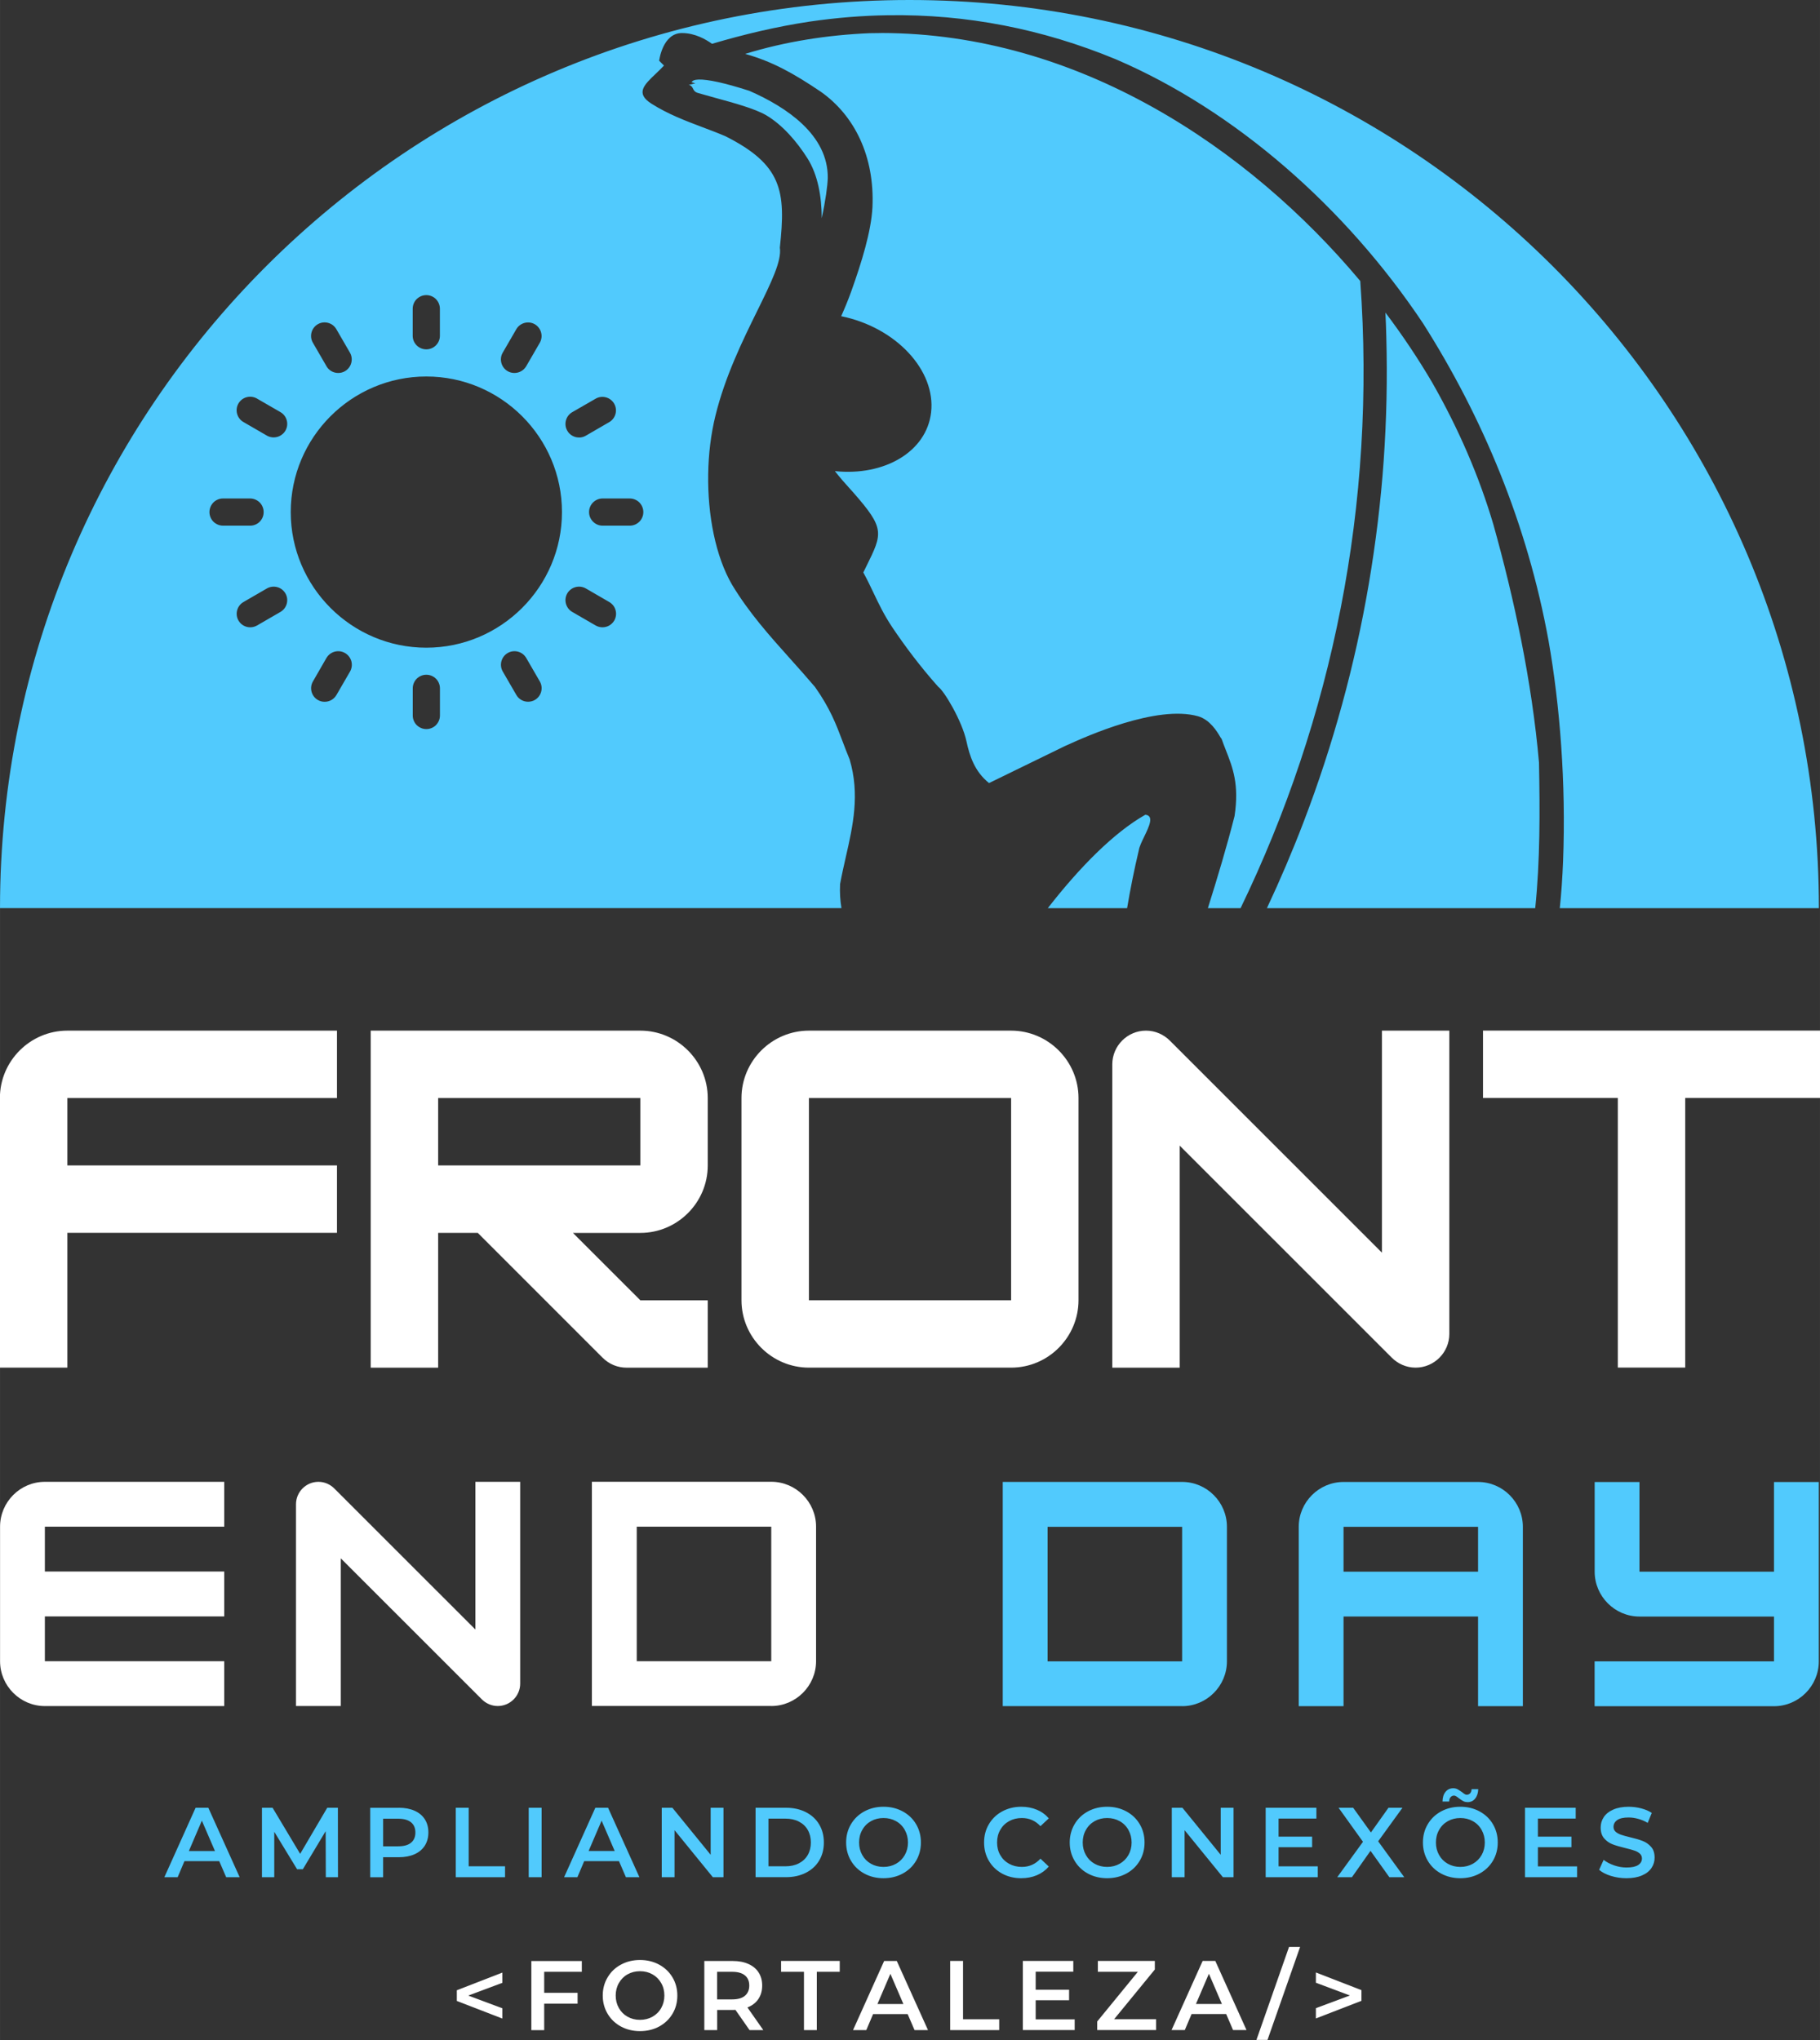 <?xml version="1.0" encoding="UTF-8"?>
<!DOCTYPE svg PUBLIC "-//W3C//DTD SVG 1.1//EN" "http://www.w3.org/Graphics/SVG/1.1/DTD/svg11.dtd">
<!-- Creator: CorelDRAW -->
<svg xmlns="http://www.w3.org/2000/svg" xml:space="preserve" width="64.928mm" height="72.771mm" version="1.1" style="shape-rendering:geometricPrecision; text-rendering:geometricPrecision; image-rendering:optimizeQuality; fill-rule:evenodd; clip-rule:evenodd"
viewBox="0 0 366.78 411.09"
 xmlns:xlink="http://www.w3.org/1999/xlink"
 xmlns:xodm="http://www.corel.com/coreldraw/odm/2003">
 <rect x="0" y="0" width="366.78" height="411.09" fill="#333333" stroke="none"/>
 <defs>
  <style type="text/css">
   <![CDATA[
    .fil0 {fill:#51CAFD}
    .fil1 {fill:#51CAFD;fill-rule:nonzero}
    .fil2 {fill:white;fill-rule:nonzero}
   ]]>
  </style>
 </defs>
 <g id="Camada_x0020_1">
  <g id="_1761895952384">
   <path class="fil0" d="M-0 183.01c0,-101.07 82.06,-183.01 183.28,-183.01 101.22,0 183.28,81.94 183.28,183.01l-52.22 0c0.33,-3.1 0.53,-6.23 0.66,-9.42 0.62,-15.86 -0.66,-31.59 -2.91,-44.39 -4.28,-23.6 -13.3,-45.13 -25.32,-64.06 -15.61,-23.37 -37.85,-42.87 -61.87,-53.18 -14.85,-6.15 -30.16,-9.12 -45.9,-8.89l0 -0c-5.25,0.07 -10.54,0.51 -15.87,1.29 -6.61,1 -13.08,2.53 -19.64,4.47 -1.19,-0.86 -3.41,-2.17 -6.05,-2.17 -3.93,0 -4.6,5.58 -4.6,5.58l0.97 0.97c-0.56,0.6 -1.15,1.17 -1.71,1.7l-0 0c-2.3,2.19 -4.09,3.9 -0.82,5.98 3.32,2.11 6.87,3.45 10.31,4.75 1.56,0.59 3.11,1.17 4.6,1.81 5.67,2.86 8.73,5.61 10.21,9.04 1.51,3.49 1.38,7.69 0.76,13.42 0.41,2.65 -1.77,7.08 -4.55,12.73 -2.91,5.91 -6.47,13.15 -8.42,21.09 -0.92,3.73 -1.41,7.76 -1.47,11.81 -0.13,8.28 1.49,16.6 4.82,22.31 3.42,5.66 7.56,10.27 11.75,14.95 1.66,1.85 3.32,3.71 4.96,5.64 3.05,4.32 4.28,7.59 5.56,10.98l0 0 0 0 0 0c0.44,1.17 0.89,2.35 1.41,3.6 2.1,7.06 0.67,13.38 -0.77,19.7 -0.41,1.81 -0.82,3.62 -1.15,5.44 -0.08,1.75 0.02,3.35 0.28,4.84l-169.58 0 0 0zm227.14 0l-15.98 0c6.43,-8.27 13.36,-15.27 19.66,-18.83 1.8,0.2 0.77,2.34 -0.22,4.39l0 0c-0.5,1.03 -0.99,2.04 -1.1,2.77 -0.92,3.87 -1.7,7.76 -2.36,11.68zm22.86 0l-6.58 0c1.95,-6.2 3.81,-12.4 5.38,-18.57 0.95,-6.38 -0.35,-9.69 -1.74,-13.23 -0.3,-0.77 -0.61,-1.55 -0.9,-2.38 -0.02,0.05 -0.12,-0.11 -0.3,-0.41 -0.58,-0.98 -2.01,-3.39 -4.41,-4.08 -8.33,-2.37 -22.7,4.13 -26.24,5.74l-0.28 0.12c-0.11,0.05 -0.21,0.09 -0.29,0.13l-15.32 7.47c-2.91,-2.31 -3.93,-5.51 -4.54,-8.36 -0.89,-4.19 -4.54,-10.25 -5.68,-11.02 -3.71,-4.15 -6.83,-8.37 -9.24,-11.95 -1.7,-2.54 -2.77,-4.79 -3.83,-7.02l0 0c-0.64,-1.35 -1.28,-2.69 -2.05,-4.09 0.22,-0.44 0.42,-0.86 0.62,-1.26 3.28,-6.65 3.74,-7.58 -2.59,-14.8 -0.33,-0.37 -0.63,-0.71 -0.94,-1.05l-0 -0 -0 -0c-0.78,-0.86 -1.58,-1.75 -2.82,-3.31 10.03,1.04 18.47,-3.93 19.39,-11.82 0.99,-8.5 -7.11,-17.16 -18.12,-19.4 0.75,-1.68 1.45,-3.37 2.05,-5.06 2.08,-5.82 4,-12.03 4.25,-16.88 0.47,-10.25 -3.6,-18.51 -10.43,-23.31 -5.42,-3.65 -9.67,-6.05 -15.22,-7.61 8.07,-2.48 16.57,-3.81 25.08,-4.17 0.79,-0.02 1.58,-0.03 2.36,-0.03l0 -0.01c39.68,0.06 74.06,23.17 96.52,49.98 3.28,45.1 -5.71,88.33 -24.13,126.4l0 0zm5.31 0l54.08 0c0.99,-9.52 0.95,-19.45 0.76,-29.34 -1.43,-16.38 -4.99,-32.96 -9.18,-47.93 -2.83,-9.6 -6.99,-19.3 -12.37,-28.7 -2.75,-4.68 -5.89,-9.4 -9.4,-14.05 0.08,1.63 0.14,3.26 0.18,4.89 0.11,4.16 0.13,8.32 0.04,12.48 -0.09,4.16 -0.28,8.31 -0.57,12.46 -0.29,4.15 -0.69,8.29 -1.19,12.42 -1,8.27 -2.39,16.46 -4.19,24.59 -0.9,4.06 -1.9,8.1 -3,12.11 -1.1,4.01 -2.29,8 -3.59,11.95 -1.29,3.95 -2.68,7.87 -4.17,11.76 -2.25,5.88 -4.72,11.67 -7.39,17.36l0 0zm-104.34 -164.72c-4.96,-1.6 -8.39,-2.32 -10.18,-2.26 -0.81,0.03 -1.28,0.21 -1.4,0.55l0.74 0.21 -1.33 0.31 0.03 0.01 0.01 0 0.04 0.01 0.03 0.01c0.06,0.02 0.12,0.04 0.18,0.06 0.34,0.21 0.47,0.47 0.59,0.71 0.17,0.33 0.33,0.65 0.99,0.84 1.06,0.31 2.24,0.63 3.45,0.97l0 0 0 0 0 0 0 0c3.77,1.03 7.93,2.16 10.25,3.49 3.3,1.94 6.21,5.31 8.36,8.71 2.1,3.33 2.86,7.7 2.87,12.05 0.78,-3.58 1.17,-6.48 1.22,-8.1 0.04,-4.31 -2,-7.89 -5.11,-10.85 -2.91,-2.76 -6.76,-4.99 -10.75,-6.73zm-65.06 57.58c-15.06,0 -27.32,12.26 -27.32,27.32 0,15.06 12.26,27.33 27.32,27.33 15.06,0 27.34,-12.27 27.34,-27.33 0,-15.06 -12.27,-27.32 -27.34,-27.32zm-35.52 24.58c0.36,0 0.71,0.07 1.05,0.21 0.33,0.14 0.63,0.34 0.89,0.59 0.26,0.26 0.45,0.55 0.59,0.89 0.14,0.33 0.21,0.68 0.21,1.05 0,0.36 -0.06,0.71 -0.2,1.05 -0.14,0.33 -0.33,0.63 -0.59,0.89 -0.26,0.26 -0.55,0.45 -0.88,0.59 -0.33,0.14 -0.68,0.21 -1.04,0.21l-5.47 0c-0.36,-0 -0.71,-0.07 -1.05,-0.21 -0.33,-0.14 -0.63,-0.34 -0.89,-0.59 -0.26,-0.26 -0.45,-0.55 -0.59,-0.89 -0.14,-0.33 -0.21,-0.68 -0.21,-1.05 0,-0.36 0.07,-0.71 0.21,-1.05 0.14,-0.34 0.34,-0.63 0.59,-0.89 0.26,-0.26 0.55,-0.45 0.89,-0.59 0.33,-0.14 0.68,-0.21 1.05,-0.21l5.46 0zm15.4 -26.65c0.51,0.88 1.42,1.36 2.37,1.36 0.46,0 0.94,-0.11 1.36,-0.36 0.31,-0.18 0.58,-0.42 0.8,-0.71 0.22,-0.29 0.38,-0.61 0.47,-0.96 0.09,-0.35 0.12,-0.7 0.07,-1.06 -0.05,-0.36 -0.16,-0.7 -0.34,-1.01l-2.74 -4.73c-0.75,-1.3 -2.43,-1.75 -3.73,-1 -1.3,0.75 -1.75,2.43 -1,3.73l2.74 4.73zm-14 6.52l4.73 2.73c1.3,0.75 1.75,2.43 1,3.73 -0.18,0.31 -0.42,0.58 -0.71,0.8 -0.29,0.22 -0.61,0.38 -0.96,0.47 -0.35,0.09 -0.7,0.12 -1.06,0.07 -0.36,-0.05 -0.7,-0.16 -1.01,-0.34l-4.73 -2.74c-1.3,-0.75 -1.75,-2.43 -1,-3.73 0.18,-0.31 0.42,-0.58 0.7,-0.8 0.29,-0.22 0.61,-0.38 0.96,-0.47 0.35,-0.09 0.7,-0.12 1.06,-0.07 0.36,0.05 0.7,0.16 1.01,0.34l0 0zm2 38.26l-4.73 2.74c-1.3,0.75 -1.75,2.43 -1,3.73 0.51,0.88 1.42,1.36 2.37,1.36 0.46,0 0.94,-0.12 1.36,-0.36l4.73 -2.74c1.3,-0.75 1.75,-2.43 1,-3.73 -0.18,-0.31 -0.42,-0.58 -0.7,-0.8 -0.29,-0.22 -0.61,-0.38 -0.96,-0.47 -0.35,-0.09 -0.7,-0.12 -1.06,-0.07 -0.36,0.05 -0.7,0.16 -1.01,0.34zm29.39 20.13c0,-0.36 0.07,-0.71 0.21,-1.05 0.14,-0.34 0.34,-0.63 0.59,-0.89 0.26,-0.26 0.55,-0.45 0.89,-0.59 0.33,-0.14 0.68,-0.21 1.05,-0.21 0.36,0 0.71,0.07 1.05,0.21 0.34,0.14 0.63,0.34 0.89,0.59 0.26,0.26 0.45,0.55 0.59,0.89 0.14,0.33 0.21,0.68 0.21,1.05l0 5.47c-0,0.36 -0.07,0.71 -0.21,1.05 -0.14,0.33 -0.34,0.63 -0.59,0.89 -0.26,0.26 -0.55,0.45 -0.89,0.59 -0.33,0.14 -0.68,0.21 -1.05,0.21 -0.36,-0 -0.71,-0.07 -1.05,-0.21 -0.33,-0.14 -0.63,-0.34 -0.89,-0.59 -0.26,-0.26 -0.45,-0.55 -0.59,-0.89 -0.14,-0.33 -0.21,-0.68 -0.21,-1.05l0 -5.47zm43.73 -38.26l-5.47 0c-1.5,0 -2.73,1.23 -2.73,2.74 0,1.5 1.23,2.74 2.73,2.74l5.47 0c0.36,-0 0.71,-0.07 1.05,-0.21 0.33,-0.14 0.63,-0.34 0.89,-0.59 0.26,-0.26 0.45,-0.55 0.59,-0.89 0.14,-0.33 0.21,-0.68 0.21,-1.05 -0,-0.36 -0.07,-0.71 -0.21,-1.05 -0.14,-0.33 -0.34,-0.63 -0.59,-0.89 -0.26,-0.26 -0.55,-0.45 -0.89,-0.59 -0.33,-0.14 -0.68,-0.21 -1.05,-0.21zm-61.12 32.14c0.75,-1.3 2.43,-1.75 3.73,-1 0.32,0.18 0.58,0.41 0.81,0.7 0.22,0.29 0.38,0.61 0.48,0.96 0.09,0.35 0.12,0.71 0.07,1.07 -0.05,0.36 -0.16,0.7 -0.34,1.01l-2.74 4.73c-0.25,0.42 -0.58,0.75 -1.01,1 -0.42,0.24 -0.88,0.36 -1.37,0.36 -0.49,0 -0.94,-0.12 -1.36,-0.36 -1.3,-0.75 -1.75,-2.43 -1,-3.73l2.72 -4.73zm40.26 0c-0.75,-1.3 -2.43,-1.75 -3.73,-1 -1.3,0.75 -1.75,2.43 -1,3.73l2.74 4.73c0.51,0.88 1.42,1.36 2.37,1.36 0.46,0 0.94,-0.12 1.36,-0.36 1.3,-0.75 1.75,-2.43 1,-3.73l-2.74 -4.73zm12.01 -14.01l4.73 2.74c0.31,0.18 0.58,0.42 0.8,0.7 0.22,0.29 0.38,0.61 0.47,0.96 0.09,0.35 0.12,0.7 0.07,1.06 -0.05,0.36 -0.16,0.7 -0.34,1.01 -0.25,0.42 -0.58,0.75 -1.01,1 -0.42,0.24 -0.88,0.36 -1.37,0.36 -0.46,0 -0.92,-0.12 -1.36,-0.36l-4.73 -2.74c-1.3,-0.75 -1.75,-2.43 -1,-3.73 0.18,-0.31 0.42,-0.58 0.71,-0.8 0.29,-0.22 0.61,-0.38 0.96,-0.47 0.35,-0.09 0.7,-0.12 1.06,-0.07 0.36,0.05 0.7,0.16 1.01,0.34zm-1.38 -30.41c0.46,0 0.94,-0.11 1.36,-0.36l4.73 -2.74c1.3,-0.75 1.75,-2.43 1,-3.73 -0.75,-1.3 -2.43,-1.75 -3.73,-1l-4.72 2.72c-1.3,0.75 -1.75,2.43 -1,3.73 0.24,0.42 0.57,0.76 0.99,1 0.42,0.25 0.88,0.37 1.36,0.37l0 0zm-13.01 -13.01c-0.49,0 -0.94,-0.12 -1.36,-0.36 -1.3,-0.75 -1.75,-2.43 -1,-3.73l2.74 -4.73c0.75,-1.3 2.43,-1.75 3.73,-1 0.31,0.18 0.58,0.42 0.8,0.71 0.22,0.29 0.38,0.61 0.47,0.96 0.09,0.35 0.12,0.7 0.07,1.06 -0.05,0.36 -0.16,0.69 -0.34,1.01l-2.74 4.73c-0.25,0.42 -0.58,0.75 -1.01,0.99 -0.42,0.24 -0.88,0.36 -1.37,0.36l0 0zm-17.76 -4.76c1.51,0 2.74,-1.23 2.74,-2.73l0 -5.46c0,-0.36 -0.07,-0.71 -0.21,-1.05 -0.14,-0.33 -0.34,-0.63 -0.59,-0.89 -0.26,-0.26 -0.55,-0.45 -0.89,-0.59 -0.33,-0.14 -0.68,-0.21 -1.05,-0.21 -0.36,-0 -0.71,0.07 -1.05,0.21 -0.33,0.14 -0.63,0.34 -0.89,0.59 -0.26,0.26 -0.45,0.55 -0.59,0.89 -0.14,0.34 -0.21,0.68 -0.21,1.05l0 5.47c0,1.5 1.23,2.72 2.74,2.72z"/>
   <path class="fil1" d="M44.18 375.05l-7.01 0 -1.37 3.24 -2.68 0 6.3 -14 2.56 0 6.32 14 -2.72 0 -1.4 -3.24zm-0.86 -2.04l-2.64 -6.12 -2.62 6.12 5.26 0zm22.34 5.28l-0.03 -9.28 -4.6 7.67 -1.16 0 -4.6 -7.55 0 9.16 -2.48 0 0 -14 2.14 0 5.56 9.29 5.46 -9.29 2.14 0 0.02 14 -2.45 0 0 0zm14.71 -14c1.21,0 2.27,0.2 3.17,0.6 0.9,0.4 1.59,0.97 2.07,1.72 0.48,0.75 0.72,1.63 0.72,2.66 0,1.01 -0.24,1.9 -0.72,2.66 -0.48,0.75 -1.17,1.33 -2.07,1.73 -0.9,0.4 -1.95,0.6 -3.17,0.6l-3.16 0 0 4.04 -2.6 0 0 -14 5.76 0zm-0.12 7.77c1.14,0 2,-0.24 2.58,-0.72 0.59,-0.48 0.88,-1.17 0.88,-2.06 0,-0.89 -0.29,-1.58 -0.88,-2.06 -0.59,-0.48 -1.45,-0.72 -2.58,-0.72l-3.04 0 0 5.57 3.04 0zm11.6 -7.77l2.6 0 0 11.8 7.33 0 0 2.2 -9.93 0 0 -14 0 0zm14.7 0l2.6 0 0 14 -2.6 0 0 -14zm18.19 10.76l-7.01 0 -1.37 3.24 -2.68 0 6.3 -14 2.56 0 6.32 14 -2.72 0 -1.4 -3.24 0 0zm-0.86 -2.04l-2.64 -6.12 -2.62 6.12 5.26 0zm21.92 -8.72l0 14 -2.14 0 -7.72 -9.48 0 9.48 -2.58 0 0 -14 2.14 0 7.72 9.48 0 -9.48 2.58 0zm6.47 0l6.13 0c1.49,0 2.81,0.29 3.97,0.87 1.16,0.58 2.06,1.4 2.7,2.46 0.64,1.06 0.96,2.28 0.96,3.67 0,1.39 -0.32,2.61 -0.96,3.67 -0.64,1.06 -1.54,1.87 -2.7,2.45 -1.16,0.58 -2.49,0.87 -3.97,0.87l-6.13 0 0 -14zm6 11.8c1.03,0 1.93,-0.19 2.71,-0.59 0.78,-0.4 1.38,-0.96 1.8,-1.68 0.42,-0.73 0.63,-1.57 0.63,-2.53 0,-0.96 -0.21,-1.81 -0.63,-2.54 -0.42,-0.73 -1.02,-1.28 -1.8,-1.68 -0.78,-0.4 -1.68,-0.59 -2.71,-0.59l-3.4 0 0 9.61 3.4 0 0 0zm19.78 2.4c-1.42,0 -2.71,-0.31 -3.85,-0.93 -1.15,-0.62 -2.05,-1.48 -2.7,-2.58 -0.65,-1.1 -0.98,-2.33 -0.98,-3.69 0,-1.36 0.32,-2.59 0.98,-3.69 0.65,-1.1 1.55,-1.96 2.7,-2.58 1.15,-0.62 2.43,-0.93 3.85,-0.93 1.43,0 2.71,0.31 3.86,0.93 1.15,0.62 2.05,1.47 2.7,2.57 0.65,1.09 0.98,2.33 0.98,3.7 0,1.37 -0.33,2.61 -0.98,3.7 -0.65,1.09 -1.55,1.95 -2.7,2.57 -1.15,0.62 -2.44,0.93 -3.86,0.93l0 0zm0 -2.28c0.93,0 1.77,-0.21 2.52,-0.63 0.75,-0.42 1.34,-1.01 1.77,-1.76 0.43,-0.76 0.64,-1.6 0.64,-2.53 0,-0.93 -0.22,-1.78 -0.64,-2.53 -0.42,-0.76 -1.01,-1.35 -1.77,-1.77 -0.75,-0.42 -1.59,-0.63 -2.52,-0.63 -0.93,0 -1.77,0.21 -2.52,0.63 -0.75,0.42 -1.34,1.01 -1.76,1.77 -0.43,0.75 -0.64,1.59 -0.64,2.53 0,0.93 0.21,1.77 0.64,2.53 0.42,0.75 1.01,1.34 1.76,1.76 0.75,0.42 1.59,0.63 2.52,0.63zm27.75 2.28c-1.42,0 -2.7,-0.31 -3.84,-0.93 -1.14,-0.62 -2.03,-1.48 -2.67,-2.57 -0.65,-1.09 -0.97,-2.33 -0.97,-3.7 0,-1.37 0.32,-2.6 0.98,-3.7 0.65,-1.1 1.55,-1.96 2.69,-2.57 1.14,-0.62 2.42,-0.93 3.83,-0.93 1.15,0 2.19,0.2 3.14,0.6 0.94,0.39 1.74,0.97 2.4,1.74l-1.68 1.57c-1.01,-1.09 -2.26,-1.64 -3.74,-1.64 -0.96,0 -1.82,0.21 -2.58,0.63 -0.76,0.42 -1.35,1 -1.78,1.76 -0.43,0.75 -0.64,1.59 -0.64,2.54 0,0.95 0.21,1.79 0.64,2.54 0.43,0.75 1.02,1.33 1.78,1.75 0.76,0.42 1.62,0.63 2.58,0.63 1.48,0 2.73,-0.55 3.74,-1.66l1.68 1.59c-0.65,0.76 -1.46,1.35 -2.41,1.75 -0.95,0.4 -2,0.6 -3.15,0.6l0 0zm17.32 0c-1.42,0 -2.71,-0.31 -3.86,-0.93 -1.15,-0.62 -2.05,-1.48 -2.7,-2.58 -0.65,-1.1 -0.98,-2.33 -0.98,-3.69 0,-1.36 0.33,-2.59 0.98,-3.69 0.65,-1.1 1.55,-1.96 2.7,-2.58 1.15,-0.62 2.43,-0.93 3.86,-0.93 1.43,0 2.71,0.31 3.86,0.93 1.15,0.62 2.05,1.47 2.7,2.57 0.65,1.09 0.98,2.33 0.98,3.7 0,1.37 -0.33,2.61 -0.98,3.7 -0.65,1.09 -1.55,1.95 -2.7,2.57 -1.15,0.62 -2.44,0.93 -3.86,0.93l0 0zm0 -2.28c0.93,0 1.77,-0.21 2.52,-0.63 0.75,-0.42 1.34,-1.01 1.77,-1.76 0.43,-0.76 0.64,-1.6 0.64,-2.53 0,-0.93 -0.22,-1.78 -0.64,-2.53 -0.42,-0.76 -1.01,-1.35 -1.77,-1.77 -0.75,-0.42 -1.58,-0.63 -2.52,-0.63 -0.93,0 -1.77,0.21 -2.52,0.63 -0.75,0.42 -1.34,1.01 -1.76,1.77 -0.43,0.75 -0.64,1.59 -0.64,2.53 0,0.93 0.21,1.77 0.64,2.53 0.42,0.75 1.01,1.34 1.76,1.76 0.75,0.42 1.59,0.63 2.52,0.63zm25.47 -11.92l0 14 -2.14 0 -7.72 -9.48 0 9.48 -2.58 0 0 -14 2.14 0 7.72 9.48 0 -9.48 2.58 0zm16.98 11.82l0 2.18 -10.5 0 0 -14 10.22 0 0 2.18 -7.62 0 0 3.64 6.76 0 0 2.13 -6.76 0 0 3.86 7.9 0zm14.43 2.18l-3.8 -5.32 -3.75 5.32 -2.96 0 5.19 -7.14 -4.92 -6.86 2.94 0 3.58 4.98 3.54 -4.98 2.82 0 -4.9 6.76 5.26 7.24 -3 0zm14.3 0.2c-1.42,0 -2.71,-0.31 -3.86,-0.93 -1.15,-0.62 -2.05,-1.48 -2.7,-2.58 -0.65,-1.1 -0.98,-2.33 -0.98,-3.69 0,-1.36 0.32,-2.59 0.98,-3.69 0.65,-1.1 1.55,-1.96 2.7,-2.58 1.15,-0.62 2.43,-0.93 3.86,-0.93 1.43,0 2.71,0.31 3.86,0.93 1.15,0.62 2.05,1.47 2.7,2.57 0.65,1.09 0.98,2.33 0.98,3.7 0,1.37 -0.33,2.61 -0.98,3.7 -0.65,1.09 -1.55,1.95 -2.7,2.57 -1.15,0.62 -2.44,0.93 -3.86,0.93l0 0zm0 -2.28c0.93,0 1.77,-0.21 2.52,-0.63 0.75,-0.42 1.34,-1.01 1.77,-1.76 0.43,-0.76 0.64,-1.6 0.64,-2.53 0,-0.93 -0.22,-1.78 -0.64,-2.53 -0.42,-0.76 -1.01,-1.35 -1.77,-1.77 -0.75,-0.42 -1.58,-0.63 -2.52,-0.63 -0.93,0 -1.77,0.21 -2.52,0.63 -0.75,0.42 -1.34,1.01 -1.76,1.77 -0.43,0.75 -0.64,1.59 -0.64,2.53 0,0.93 0.21,1.77 0.64,2.53 0.42,0.75 1.01,1.34 1.76,1.76 0.75,0.42 1.59,0.63 2.52,0.63zm1.45 -13.06c-0.34,0 -0.63,-0.07 -0.87,-0.2 -0.24,-0.13 -0.55,-0.33 -0.91,-0.6 -0.21,-0.17 -0.39,-0.3 -0.53,-0.38 -0.14,-0.08 -0.28,-0.13 -0.41,-0.13 -0.28,0 -0.51,0.11 -0.7,0.32 -0.18,0.21 -0.27,0.5 -0.28,0.88l-1.34 0c0.01,-0.82 0.21,-1.47 0.6,-1.95 0.4,-0.49 0.92,-0.73 1.56,-0.73 0.33,0 0.62,0.07 0.86,0.2 0.25,0.14 0.55,0.33 0.92,0.59 0.21,0.18 0.39,0.31 0.53,0.39 0.14,0.09 0.28,0.13 0.41,0.13 0.27,0 0.5,-0.1 0.68,-0.29 0.18,-0.2 0.28,-0.48 0.3,-0.84l1.34 0c-0.03,0.78 -0.23,1.42 -0.62,1.9 -0.38,0.48 -0.9,0.72 -1.54,0.72l0 0zm22.08 12.96l0 2.18 -10.5 0 0 -14 10.22 0 0 2.18 -7.62 0 0 3.64 6.76 0 0 2.13 -6.76 0 0 3.86 7.9 0zm9.96 2.38c-1.08,0 -2.12,-0.15 -3.13,-0.46 -1,-0.31 -1.8,-0.72 -2.39,-1.23l0.91 -2.01c0.57,0.45 1.28,0.82 2.11,1.11 0.84,0.29 1.67,0.43 2.51,0.43 1.04,0 1.82,-0.16 2.33,-0.49 0.51,-0.33 0.77,-0.78 0.77,-1.33 0,-0.4 -0.14,-0.72 -0.43,-0.98 -0.29,-0.26 -0.65,-0.47 -1.09,-0.61 -0.44,-0.15 -1.04,-0.32 -1.8,-0.5 -1.07,-0.26 -1.93,-0.51 -2.59,-0.76 -0.67,-0.26 -1.23,-0.65 -1.7,-1.19 -0.47,-0.54 -0.71,-1.27 -0.71,-2.19 0,-0.77 0.21,-1.48 0.63,-2.11 0.42,-0.63 1.05,-1.14 1.9,-1.51 0.85,-0.38 1.89,-0.57 3.11,-0.57 0.85,0 1.69,0.11 2.52,0.32 0.83,0.22 1.54,0.52 2.14,0.92l-0.82 2.01c-0.6,-0.36 -1.24,-0.63 -1.91,-0.81 -0.67,-0.19 -1.31,-0.28 -1.94,-0.28 -1.03,0 -1.79,0.17 -2.29,0.52 -0.5,0.35 -0.75,0.81 -0.75,1.38 0,0.4 0.14,0.72 0.43,0.98 0.29,0.25 0.65,0.45 1.09,0.6 0.44,0.15 1.04,0.32 1.79,0.5 1.04,0.24 1.9,0.49 2.56,0.75 0.67,0.26 1.23,0.65 1.7,1.19 0.48,0.53 0.71,1.25 0.71,2.16 0.01,0.76 -0.2,1.46 -0.63,2.1 -0.42,0.63 -1.05,1.13 -1.91,1.5 -0.86,0.37 -1.89,0.56 -3.12,0.56l0 0z"/>
   <path class="fil2" d="M101.24 399.57l-6.87 2.57 6.87 2.56 0 2.07 -9.18 -3.55 0 -2.15 9.18 -3.56 0 2.07 0 0zm8.43 -2.23l0 4.24 6.73 0 0 2.2 -6.73 0 0 5.33 -2.59 0 0 -13.93 10.17 0 0 2.17 -7.58 0 0 0zm19.31 11.96c-1.42,0 -2.7,-0.31 -3.84,-0.92 -1.14,-0.62 -2.04,-1.48 -2.69,-2.57 -0.65,-1.1 -0.98,-2.32 -0.98,-3.67 0,-1.35 0.32,-2.58 0.98,-3.67 0.65,-1.1 1.54,-1.96 2.69,-2.57 1.14,-0.62 2.42,-0.93 3.84,-0.93 1.42,0 2.7,0.31 3.85,0.93 1.14,0.62 2.04,1.47 2.69,2.56 0.65,1.09 0.98,2.31 0.98,3.68 0,1.37 -0.33,2.6 -0.98,3.68 -0.65,1.09 -1.55,1.94 -2.69,2.56 -1.14,0.61 -2.42,0.92 -3.85,0.92l0 0zm0 -2.27c0.93,0 1.76,-0.21 2.51,-0.63 0.75,-0.42 1.34,-1 1.76,-1.75 0.42,-0.75 0.64,-1.59 0.64,-2.52 0,-0.93 -0.21,-1.77 -0.64,-2.51 -0.42,-0.75 -1.01,-1.34 -1.76,-1.76 -0.74,-0.42 -1.58,-0.63 -2.51,-0.63 -0.92,0 -1.76,0.21 -2.51,0.63 -0.75,0.42 -1.33,1.01 -1.75,1.76 -0.43,0.75 -0.64,1.59 -0.64,2.51 0,0.93 0.21,1.76 0.64,2.52 0.42,0.75 1,1.33 1.75,1.75 0.75,0.42 1.58,0.63 2.51,0.63zm22.08 2.07l-2.85 -4.08c-0.18,0.02 -0.36,0.02 -0.54,0.02l-3.14 0 0 4.06 -2.59 0 0 -13.93 5.73 0c1.21,0 2.26,0.2 3.15,0.6 0.9,0.4 1.59,0.97 2.06,1.71 0.48,0.74 0.72,1.62 0.72,2.64 0,1.05 -0.26,1.96 -0.77,2.72 -0.51,0.75 -1.24,1.32 -2.2,1.69l3.2 4.57 -2.78 0 0 0zm-0.06 -8.98c0,-0.89 -0.29,-1.57 -0.88,-2.05 -0.58,-0.48 -1.44,-0.72 -2.57,-0.72l-3.03 0 0 5.56 3.03 0c1.13,0 1.99,-0.24 2.57,-0.73 0.58,-0.49 0.88,-1.17 0.88,-2.06zm11.02 -2.77l-4.61 0 0 -2.19 11.82 0 0 2.19 -4.62 0 0 11.75 -2.59 0 0 -11.75 0 0zm20.9 8.52l-6.97 0 -1.37 3.23 -2.67 0 6.27 -13.93 2.55 0 6.29 13.93 -2.71 0 -1.39 -3.23zm-0.86 -2.03l-2.62 -6.09 -2.61 6.09 5.23 0zm9.43 -8.68l2.59 0 0 11.75 7.29 0 0 2.19 -9.88 0 0 -13.93zm25.09 11.76l0 2.17 -10.45 0 0 -13.93 10.17 0 0 2.17 -7.58 0 0 3.63 6.73 0 0 2.12 -6.73 0 0 3.85 7.87 0 0 0zm16.41 -0.02l0 2.19 -11.87 0 0 -1.73 8.19 -10.01 -8.06 0 0 -2.19 11.48 0 0 1.73 -8.2 10.01 8.46 0 0 0zm14.12 -1.04l-6.97 0 -1.37 3.23 -2.67 0 6.27 -13.93 2.55 0 6.29 13.93 -2.71 0 -1.39 -3.23 0 0zm-0.86 -2.03l-2.62 -6.09 -2.61 6.09 5.23 0zm13.53 -11.5l2.23 0 -6.57 18.74 -2.23 0 6.57 -18.74zm14.59 8.72l0 2.15 -9.18 3.55 0 -2.07 6.86 -2.56 -6.86 -2.57 0 -2.07 9.18 3.56zm-206.46 -193.36l-54.34 0c-7.47,0 -13.59,6.11 -13.59,13.58l0 54.33 13.59 0 0 -27.17 54.34 0 0 -13.58 -54.34 0 0 -13.58 54.34 0 0 -13.58 0 0zm74.72 13.58c0,-7.47 -6.11,-13.58 -13.58,-13.58l-54.34 0 0 67.92 13.59 0 0 -27.17 7.98 0 25.13 25.13c1.36,1.36 3.06,2.04 4.92,2.04l16.3 0 0 -13.58 -13.58 0 -13.59 -13.58 13.59 0c7.47,0 13.58,-6.11 13.58,-13.58l0 -13.58 0 0zm-13.58 0l0 13.58 -40.75 0 0 -13.58 40.75 0zm74.72 54.33c7.56,0 13.58,-6.2 13.58,-13.58l0 -40.75c0,-7.47 -6.11,-13.58 -13.58,-13.58l-40.75 0c-7.47,0 -13.59,6.11 -13.59,13.58l0 40.75c0,7.47 6.11,13.58 13.59,13.58l40.75 0 0 0zm-40.75 -54.33l40.75 0 0 40.75 -40.75 0 0 -40.75 0 0zm74.72 54.33l0 -44.74 42.71 42.7c1.27,1.27 2.97,2.04 4.84,2.04 3.74,0 6.79,-3.06 6.79,-6.79l0 -61.12 -13.58 0 0 44.74 -42.71 -42.7c-1.27,-1.27 -2.97,-2.04 -4.84,-2.04 -3.74,0 -6.79,3.06 -6.79,6.79l0 61.13 13.59 0zm129.05 -67.92l-67.92 0 0 13.58 27.17 0 0 54.33 13.58 0 0 -54.33 27.17 0 0 -13.58zm-321.6 90.93l-36.15 0c-4.97,0 -9.03,4.07 -9.03,9.04l0 27.11c0,4.97 4.07,9.04 9.03,9.04l36.15 0 0 -9.04 -36.15 0 0 -9.03 36.15 0 0 -9.04 -36.15 0 0 -9.04 36.15 0 0 -9.04zm23.49 45.18l0 -29.76 28.41 28.4c0.85,0.85 1.98,1.36 3.22,1.36 2.49,0 4.52,-2.03 4.52,-4.52l0 -40.66 -9.03 0 0 29.76 -28.41 -28.4c-0.85,-0.85 -1.98,-1.36 -3.22,-1.36 -2.49,0 -4.52,2.03 -4.52,4.52l0 40.66 9.03 0zm86.75 0c4.97,0 9.03,-4.07 9.03,-9.04l0 -27.11c0,-4.97 -4.06,-9.04 -9.03,-9.04l-36.15 0 0 45.18 36.15 0zm-27.11 -36.14l27.11 0 0 27.11 -27.11 0 0 -27.11z"/>
   <path class="fil1" d="M238.23 343.82c4.97,0 9.03,-4.07 9.03,-9.04l0 -27.11c0,-4.97 -4.06,-9.04 -9.03,-9.04l-36.15 0 0 45.18 36.15 0zm-27.11 -36.14l27.11 0 0 27.11 -27.11 0 0 -27.11zm59.64 -9.04c-4.97,0 -9.03,4.07 -9.03,9.04l0 36.14 9.03 0 0 -18.07 27.11 0 0 18.07 9.03 0 0 -36.14c0,-4.97 -4.06,-9.04 -9.03,-9.04l-27.11 0zm0 9.04l27.11 0 0 9.04 -27.11 0 0 -9.04zm86.75 9.04l-27.11 0 0 -18.07 -9.03 0 0 18.07c0,4.97 4.07,9.04 9.03,9.04l27.11 0 0 9.03 -36.15 0 0 9.04 36.15 0c4.97,0 9.03,-4.07 9.03,-9.04l0 -36.14 -9.03 0 0 18.07z"/>
  </g>
 </g>
</svg>
